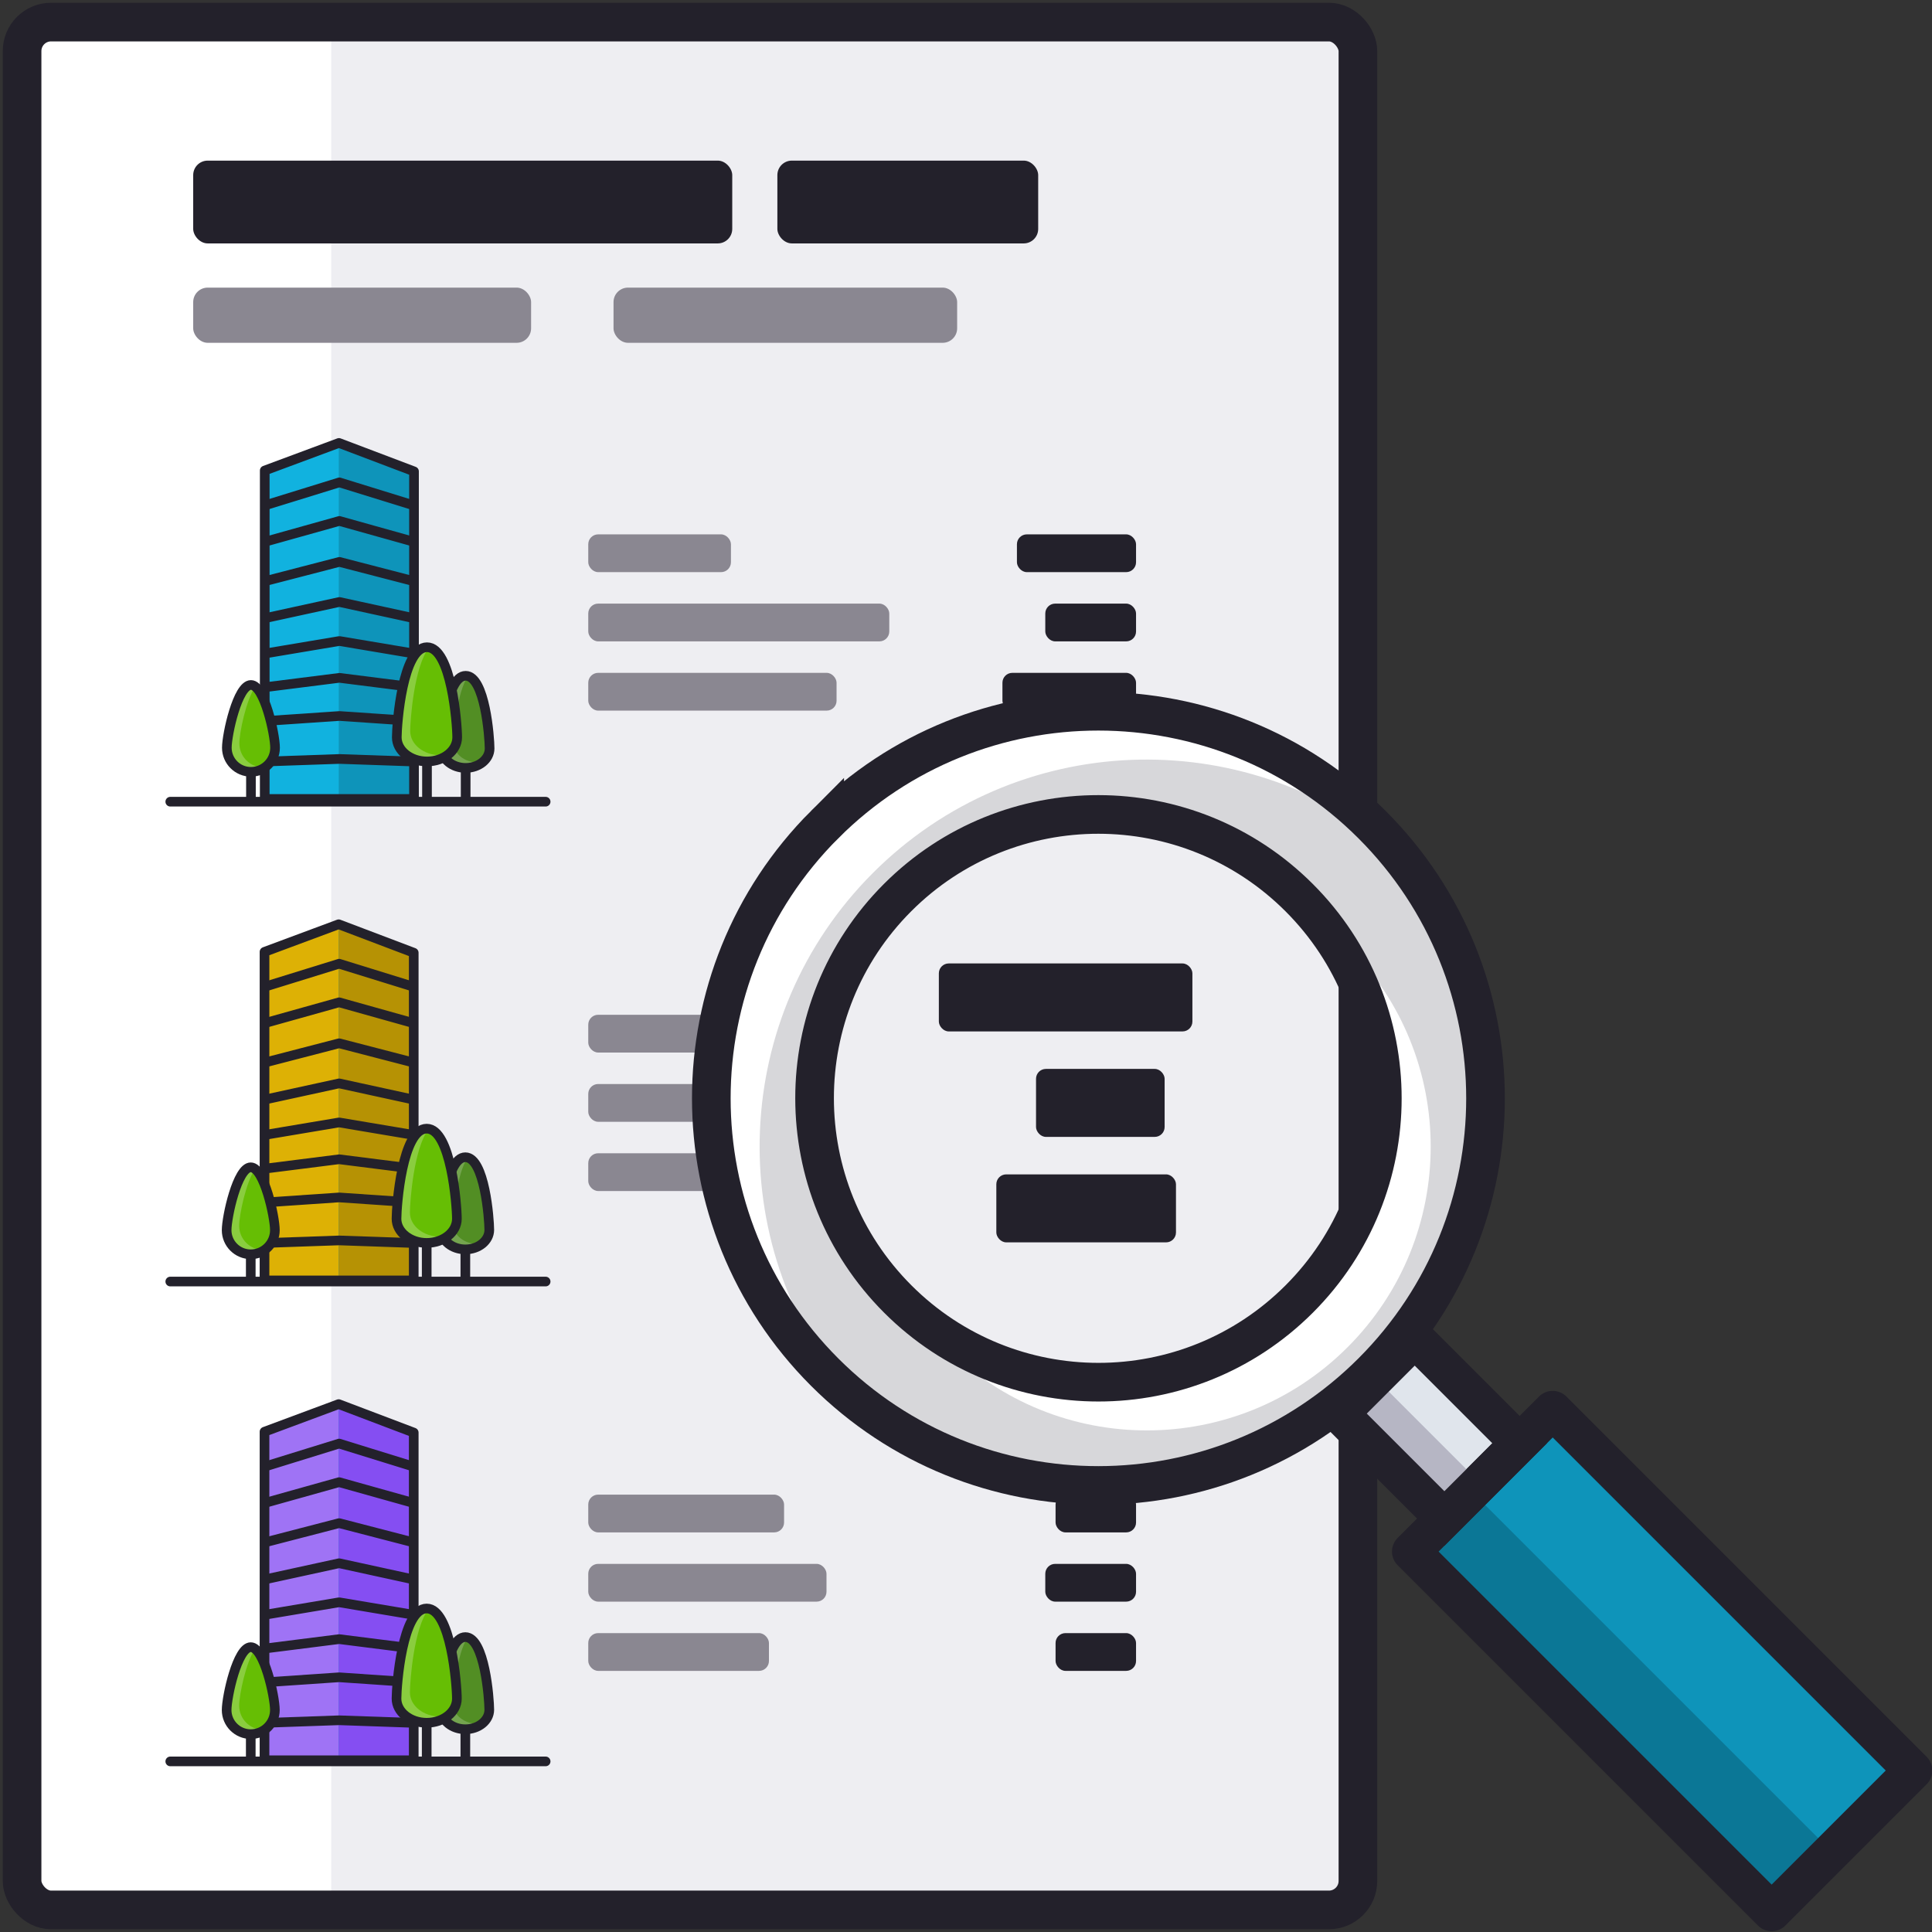 <?xml version="1.0" encoding="UTF-8" standalone="no"?>
<svg xmlns:dc="http://purl.org/dc/elements/1.1/" xmlns:cc="http://creativecommons.org/ns#" xmlns:rdf="http://www.w3.org/1999/02/22-rdf-syntax-ns#" xmlns:svg="http://www.w3.org/2000/svg" xmlns="http://www.w3.org/2000/svg" xmlns:sodipodi="http://sodipodi.sourceforge.net/DTD/sodipodi-0.dtd" xmlns:inkscape="http://www.inkscape.org/namespaces/inkscape" width="400" height="400" id="svg22172" version="1.1">
  <rect width="100%" height="100%" fill="#333333" stroke="none"/>
  <defs id="defs22174"></defs>
  <g id="layer1" transform="translate(0,-652.362)">
    <rect style="fill:#eeeef2;fill-opacity:1;stroke:none" id="rect4782-6-8-5" width="276.571" height="390.857" x="4.571" y="656.934" rx="6" ry="6"></rect>
    <path style="fill:#ffffff;fill-opacity:1;stroke:none" d="m 11.428,656.933 c -3.799,0 -6.857,3.058 -6.857,6.857 l 0,377.143 c 0,3.799 3.058,6.857 6.857,6.857 l 57.143,0 0,-390.857 -57.143,0 z" id="path4852-6-96-6"></path>
    <rect ry="6" rx="6" y="656.934" x="4.571" height="390.857" width="276.571" id="rect4850-5-1" style="fill:none;stroke:#23212b;stroke-width:8;stroke-linecap:round;stroke-linejoin:round;stroke-miterlimit:4;stroke-opacity:1;stroke-dasharray:none"></rect>
    <path style="fill:none;stroke:#23212b;stroke-width:2;stroke-linecap:round;stroke-linejoin:round;stroke-miterlimit:4;stroke-opacity:1;stroke-dasharray:none" d="m 35.255,818.343 77.714,0" id="path7263-8"></path>
    <g id="g11382-8" transform="matrix(1.064,0,0,1.063,-54.37,8.549)">
      <path id="path13438-3-2" d="m 102.614,697.298 14.439,-5.373 14.607,5.541 0,63.802 -29.047,0 z" style="fill:#0e94ba;fill-opacity:1;stroke:none"></path>
      <path id="rect13440-1-5" d="m 117.051,691.925 -14.435,5.371 0,63.972 14.435,0 0,-69.343 z" style="fill:#11b2df;fill-opacity:1;stroke:none"></path>
      <path id="rect13445-7-9" d="m 117.051,691.925 0,69.343 14.609,0 0,-63.803 -14.609,-5.54 z" style="fill:#0e94ba;fill-opacity:1;stroke:none"></path>
      <path style="fill:none;stroke:#23212b;stroke-width:1.881;stroke-linecap:round;stroke-linejoin:round;stroke-miterlimit:4;stroke-opacity:1;stroke-dasharray:none" d="m 102.614,697.298 14.439,-5.373 14.607,5.541 0,63.802 -29.047,0 z" id="path7267-8-0-0"></path>
      <path style="fill:none;stroke:#23212b;stroke-width:1.881;stroke-linecap:round;stroke-linejoin:round;stroke-miterlimit:4;stroke-opacity:1;stroke-dasharray:none" d="m 102.901,718.789 14.235,-3.694 14.235,3.694" id="path7287-8-9-3"></path>
      <path id="path7289-0-0-5" d="m 102.901,726.009 14.235,-3.106 14.235,3.106" style="fill:none;stroke:#23212b;stroke-width:1.881;stroke-linecap:round;stroke-linejoin:round;stroke-miterlimit:4;stroke-opacity:1;stroke-dasharray:none"></path>
      <path style="fill:none;stroke:#23212b;stroke-width:1.881;stroke-linecap:round;stroke-linejoin:round;stroke-miterlimit:4;stroke-opacity:1;stroke-dasharray:none" d="m 102.901,732.9 14.235,-2.394 14.235,2.394" id="path7291-9-6-4"></path>
      <path id="path7293-8-5-8" d="m 102.901,739.479 14.235,-1.8 14.235,1.8" style="fill:none;stroke:#23212b;stroke-width:1.881;stroke-linecap:round;stroke-linejoin:round;stroke-miterlimit:4;stroke-opacity:1;stroke-dasharray:none"></path>
      <path style="fill:none;stroke:#23212b;stroke-width:1.881;stroke-linecap:round;stroke-linejoin:round;stroke-miterlimit:4;stroke-opacity:1;stroke-dasharray:none" d="m 102.901,746.078 14.235,-0.969 14.235,0.969" id="path7295-9-2-9"></path>
      <path id="path7309-2-1-6" d="m 102.901,711.108 14.235,-3.988 14.235,3.988" style="fill:none;stroke:#23212b;stroke-width:1.881;stroke-linecap:round;stroke-linejoin:round;stroke-miterlimit:4;stroke-opacity:1;stroke-dasharray:none"></path>
      <path style="fill:none;stroke:#23212b;stroke-width:1.881;stroke-linecap:round;stroke-linejoin:round;stroke-miterlimit:4;stroke-opacity:1;stroke-dasharray:none" d="m 102.901,704.014 14.235,-4.407 14.235,4.407" id="path7311-6-7-7"></path>
      <path id="path7359-9-0-6" d="m 102.901,753.973 14.235,-0.494 14.235,0.494" style="fill:none;stroke:#23212b;stroke-width:1.881;stroke-linecap:round;stroke-linejoin:round;stroke-miterlimit:4;stroke-opacity:1;stroke-dasharray:none"></path>
      <path id="path7366-8-5-6" d="m 146.369,751.432 c 0,2.094 -2.086,3.791 -4.659,3.791 -2.573,0 -4.659,-1.697 -4.659,-3.791 0,-2.094 0.888,-14.15 4.659,-14.15 3.771,0 4.659,12.056 4.659,14.15 z" style="fill:#528e24;fill-opacity:1;stroke:none"></path>
      <path id="path13467-0-6" d="m 141.709,737.285 c -3.771,0 -4.66,12.055 -4.66,14.149 0,2.094 2.087,3.786 4.66,3.786 1.321,0 2.513,-0.446 3.361,-1.165 -0.332,0.061 -0.676,0.093 -1.031,0.093 -2.573,0 -4.66,-1.692 -4.66,-3.786 0,-1.698 0.587,-9.95 2.819,-13.008 -0.157,-0.046 -0.321,-0.07 -0.489,-0.07 z" style="fill:#ffffff;fill-opacity:0.196;stroke:none"></path>
      <path id="path13384-0-2" d="m 141.709,755.5 0,5.581" style="fill:#ffffff;fill-opacity:1;stroke:#23212b;stroke-width:1.881;stroke-linecap:round;stroke-linejoin:round;stroke-miterlimit:4;stroke-opacity:1;stroke-dasharray:none"></path>
      <path style="fill:none;stroke:#23212b;stroke-width:1.881;stroke-linecap:round;stroke-linejoin:round;stroke-miterlimit:4;stroke-opacity:1" d="m 146.369,751.432 c 0,2.094 -2.086,3.791 -4.659,3.791 -2.573,0 -4.659,-1.697 -4.659,-3.791 0,-2.094 0.888,-14.15 4.659,-14.15 3.771,0 4.659,12.056 4.659,14.15 z" id="path13399-8-6"></path>
      <path style="fill:#66be04;fill-opacity:1;stroke:none" d="m 140.063,749.263 c 0,2.596 -2.631,4.701 -5.877,4.701 -3.246,0 -5.877,-2.105 -5.877,-4.701 0,-2.596 1.12,-17.546 5.877,-17.546 4.757,0 5.877,14.949 5.877,17.546 z" id="path7364-8-5-3"></path>
      <path style="fill:#ffffff;fill-opacity:1;stroke:#23212b;stroke-width:1.881;stroke-linecap:round;stroke-linejoin:round;stroke-miterlimit:4;stroke-opacity:1;stroke-dasharray:none" d="m 134.186,754.572 0,6.413" id="path13382-3-7"></path>
      <path id="path13462-7-6" d="m 134.188,731.716 c -4.757,0 -5.878,14.949 -5.878,17.545 0,2.596 2.632,4.701 5.878,4.701 1.623,0 3.09,-0.524 4.153,-1.375 -0.492,0.107 -1.009,0.163 -1.544,0.163 -3.245,0 -5.878,-2.104 -5.878,-4.701 0,-2.138 0.759,-12.646 3.682,-16.293 -0.136,-0.026 -0.271,-0.041 -0.414,-0.041 z" style="fill:#ffffff;fill-opacity:0.235;stroke:none"></path>
      <path id="path13401-0-1" d="m 140.063,749.263 c 0,2.596 -2.631,4.701 -5.877,4.701 -3.246,0 -5.877,-2.105 -5.877,-4.701 0,-2.596 1.12,-17.546 5.877,-17.546 4.757,0 5.877,14.949 5.877,17.546 z" style="fill:none;stroke:#23212b;stroke-width:1.881;stroke-linecap:round;stroke-linejoin:round;stroke-miterlimit:4;stroke-opacity:1"></path>
      <g transform="matrix(0.186,0,0,0.186,94.522,566.063)" id="g10915-2">
        <path style="fill:#66be04;fill-opacity:1;stroke:none" d="m 54.301,995.867 c 0,13.929 -11.292,25.22 -25.22,25.22 -13.929,0 -25.22,-11.292 -25.22,-25.22 0,-13.929 11.292,-65.753 25.22,-65.753 13.929,0 25.22,51.824 25.22,65.753 z" id="path7361-2-5"></path>
        <path style="fill:#ffffff;fill-opacity:1;stroke:#23212b;stroke-width:10.089;stroke-linecap:round;stroke-linejoin:round;stroke-miterlimit:4;stroke-opacity:1;stroke-dasharray:none" d="m 29.08,1021.631 0,25.462" id="path13380-1"></path>
        <path style="fill:#ffffff;fill-opacity:0.235;stroke:none" d="m 29.079,930.112 c -13.929,0 -25.219,51.821 -25.219,65.75 0,13.929 11.29,25.219 25.219,25.219 5.425,0 10.449,-1.71 14.562,-4.625 -0.491,0.029 -0.97,0.031 -1.469,0.031 -13.929,0 -25.219,-11.29 -25.219,-25.219 0,-10.916 6.921,-45.094 16.625,-59.375 -1.46,-1.139 -2.965,-1.781 -4.5,-1.781 z" id="path13455-0"></path>
        <path id="path13386-4" d="m 54.301,995.867 c 0,13.929 -11.292,25.22 -25.22,25.22 -13.929,0 -25.22,-11.292 -25.22,-25.22 0,-13.929 11.292,-65.753 25.22,-65.753 13.929,0 25.22,51.824 25.22,65.753 z" style="fill:none;stroke:#23212b;stroke-width:10.089;stroke-linecap:round;stroke-linejoin:round;stroke-miterlimit:4;stroke-opacity:1"></path>
      </g>
    </g>
    <rect ry="3" rx="3" y="685.616" x="40" height="17.143" width="111.603" id="rect4832-4-2-0-8" style="fill:#23212b;fill-opacity:1;stroke:none"></rect>
    <rect style="fill:#23212b;fill-opacity:1;stroke:none" id="rect4834-9-5-2-7" width="54" height="17.143" x="160.946" y="685.616" rx="3" ry="3"></rect>
    <rect ry="3" rx="3" y="711.909" x="40" height="11.429" width="69.958" id="rect4838-2-1-1-7" style="fill:#8a8791;fill-opacity:1;stroke:none"></rect>
    <rect style="fill:#8a8791;fill-opacity:1;stroke:none" id="rect4840-8-9-7-8" width="71.143" height="11.429" x="127.024" y="711.909" rx="3" ry="3"></rect>
    <g id="g6832">
      <path style="fill:none;stroke:#23212b;stroke-width:2;stroke-linecap:round;stroke-linejoin:round;stroke-miterlimit:4;stroke-opacity:1;stroke-dasharray:none" d="m 35.255,917.691 77.714,0" id="path6075"></path>
      <path style="fill:#0e94ba;fill-opacity:1;stroke:none" d="m 54.765,849.434 15.357,-5.714 15.536,5.892 0,67.85 -30.893,0 z" id="path6079"></path>
      <path style="fill:#ddb105;fill-opacity:1;stroke:none" d="m 70.119,843.72 -15.352,5.712 0,68.03 15.352,0 0,-73.742 z" id="path6081"></path>
      <path style="fill:#b69204;fill-opacity:1;stroke:none" d="m 70.119,843.72 0,73.742 15.538,0 0,-67.851 -15.538,-5.891 z" id="path6083"></path>
      <path id="path6085" d="m 54.765,849.434 15.357,-5.714 15.536,5.892 0,67.85 -30.893,0 z" style="fill:none;stroke:#23212b;stroke-width:2;stroke-linecap:round;stroke-linejoin:round;stroke-miterlimit:4;stroke-opacity:1;stroke-dasharray:none"></path>
      <path id="path6087" d="m 55.071,872.289 15.14,-3.928 15.14,3.928" style="fill:none;stroke:#23212b;stroke-width:2;stroke-linecap:round;stroke-linejoin:round;stroke-miterlimit:4;stroke-opacity:1;stroke-dasharray:none"></path>
      <path style="fill:none;stroke:#23212b;stroke-width:2;stroke-linecap:round;stroke-linejoin:round;stroke-miterlimit:4;stroke-opacity:1;stroke-dasharray:none" d="m 55.071,879.966 15.14,-3.303 15.14,3.303" id="path6089"></path>
      <path id="path6091" d="m 55.071,887.295 15.14,-2.546 15.14,2.546" style="fill:none;stroke:#23212b;stroke-width:2;stroke-linecap:round;stroke-linejoin:round;stroke-miterlimit:4;stroke-opacity:1;stroke-dasharray:none"></path>
      <path style="fill:none;stroke:#23212b;stroke-width:2;stroke-linecap:round;stroke-linejoin:round;stroke-miterlimit:4;stroke-opacity:1;stroke-dasharray:none" d="m 55.071,894.291 15.14,-1.915 15.14,1.915" id="path6093"></path>
      <path id="path6095" d="m 55.071,901.309 15.14,-1.031 15.14,1.031" style="fill:none;stroke:#23212b;stroke-width:2;stroke-linecap:round;stroke-linejoin:round;stroke-miterlimit:4;stroke-opacity:1;stroke-dasharray:none"></path>
      <path style="fill:none;stroke:#23212b;stroke-width:2;stroke-linecap:round;stroke-linejoin:round;stroke-miterlimit:4;stroke-opacity:1;stroke-dasharray:none" d="m 55.071,864.12 15.14,-4.241 15.14,4.241" id="path6097"></path>
      <path id="path6099" d="m 55.071,856.576 15.14,-4.687 15.14,4.687" style="fill:none;stroke:#23212b;stroke-width:2;stroke-linecap:round;stroke-linejoin:round;stroke-miterlimit:4;stroke-opacity:1;stroke-dasharray:none"></path>
      <path style="fill:none;stroke:#23212b;stroke-width:2;stroke-linecap:round;stroke-linejoin:round;stroke-miterlimit:4;stroke-opacity:1;stroke-dasharray:none" d="m 55.071,909.705 15.14,-0.526 15.14,0.526" id="path6101"></path>
      <path style="fill:#528e24;fill-opacity:1;stroke:none" d="m 101.3,907.003 c 0,2.227 -2.219,4.032 -4.955,4.032 -2.737,0 -4.955,-1.805 -4.955,-4.032 0,-2.227 0.944,-15.047 4.955,-15.047 4.011,0 4.955,12.821 4.955,15.047 z" id="path6103"></path>
      <path style="fill:#ffffff;fill-opacity:0.196;stroke:none" d="m 96.344,891.958 c -4.011,0 -4.956,12.82 -4.956,15.047 0,2.227 2.22,4.027 4.956,4.027 1.405,0 2.673,-0.475 3.575,-1.239 -0.353,0.065 -0.719,0.099 -1.097,0.099 -2.737,0 -4.956,-1.8 -4.956,-4.027 0,-1.806 0.624,-10.581 2.999,-13.833 -0.167,-0.049 -0.341,-0.074 -0.52,-0.074 z" id="path6105"></path>
      <path style="fill:#ffffff;fill-opacity:1;stroke:#23212b;stroke-width:2;stroke-linecap:round;stroke-linejoin:round;stroke-miterlimit:4;stroke-opacity:1;stroke-dasharray:none" d="m 96.345,911.329 0,5.935" id="path6107"></path>
      <path id="path6109" d="m 101.3,907.003 c 0,2.227 -2.219,4.032 -4.955,4.032 -2.737,0 -4.955,-1.805 -4.955,-4.032 0,-2.227 0.944,-15.047 4.955,-15.047 4.011,0 4.955,12.821 4.955,15.047 z" style="fill:none;stroke:#23212b;stroke-width:2;stroke-linecap:round;stroke-linejoin:round;stroke-miterlimit:4;stroke-opacity:1"></path>
      <path id="path6111" d="m 94.594,904.696 c 0,2.761 -2.798,4.999 -6.25,4.999 -3.452,0 -6.25,-2.238 -6.25,-4.999 0,-2.761 1.191,-18.659 6.25,-18.659 5.059,0 6.25,15.898 6.25,18.659 z" style="fill:#66be04;fill-opacity:1;stroke:none"></path>
      <path id="path6113" d="m 88.344,910.341 0,6.82" style="fill:#ffffff;fill-opacity:1;stroke:#23212b;stroke-width:2;stroke-linecap:round;stroke-linejoin:round;stroke-miterlimit:4;stroke-opacity:1;stroke-dasharray:none"></path>
      <path style="fill:#ffffff;fill-opacity:0.235;stroke:none" d="m 88.346,886.036 c -5.059,0 -6.251,15.897 -6.251,18.659 0,2.761 2.799,4.999 6.251,4.999 1.726,0 3.286,-0.557 4.417,-1.462 -0.524,0.114 -1.073,0.173 -1.642,0.173 -3.452,0 -6.251,-2.238 -6.251,-4.999 0,-2.273 0.807,-13.448 3.915,-17.327 -0.145,-0.028 -0.288,-0.043 -0.44,-0.043 z" id="path6115"></path>
      <path style="fill:none;stroke:#23212b;stroke-width:2;stroke-linecap:round;stroke-linejoin:round;stroke-miterlimit:4;stroke-opacity:1" d="m 94.594,904.696 c 0,2.761 -2.798,4.999 -6.25,4.999 -3.452,0 -6.25,-2.238 -6.25,-4.999 0,-2.761 1.191,-18.659 6.25,-18.659 5.059,0 6.25,15.898 6.25,18.659 z" id="path6117"></path>
      <g id="g6119" transform="matrix(0.198,0,0,0.198,46.159,709.873)">
        <path id="path6121" d="m 54.301,995.867 c 0,13.929 -11.292,25.22 -25.22,25.22 -13.929,0 -25.22,-11.292 -25.22,-25.22 0,-13.929 11.292,-65.753 25.22,-65.753 13.929,0 25.22,51.824 25.22,65.753 z" style="fill:#66be04;fill-opacity:1;stroke:none"></path>
        <path id="path6123" d="m 29.08,1021.631 0,25.462" style="fill:#ffffff;fill-opacity:1;stroke:#23212b;stroke-width:10.089;stroke-linecap:round;stroke-linejoin:round;stroke-miterlimit:4;stroke-opacity:1;stroke-dasharray:none"></path>
        <path id="path6125" d="m 29.079,930.112 c -13.929,0 -25.219,51.821 -25.219,65.75 0,13.929 11.29,25.219 25.219,25.219 5.425,0 10.449,-1.71 14.562,-4.625 -0.491,0.029 -0.97,0.031 -1.469,0.031 -13.929,0 -25.219,-11.29 -25.219,-25.219 0,-10.916 6.921,-45.094 16.625,-59.375 -1.46,-1.139 -2.965,-1.781 -4.5,-1.781 z" style="fill:#ffffff;fill-opacity:0.235;stroke:none"></path>
        <path style="fill:none;stroke:#23212b;stroke-width:10.089;stroke-linecap:round;stroke-linejoin:round;stroke-miterlimit:4;stroke-opacity:1" d="m 54.301,995.867 c 0,13.929 -11.292,25.22 -25.22,25.22 -13.929,0 -25.22,-11.292 -25.22,-25.22 0,-13.929 11.292,-65.753 25.22,-65.753 13.929,0 25.22,51.824 25.22,65.753 z" id="path6127"></path>
      </g>
    </g>
    <g id="g6804">
      <path id="path6157" d="m 35.255,1017.04 77.714,0" style="fill:none;stroke:#23212b;stroke-width:2;stroke-linecap:round;stroke-linejoin:round;stroke-miterlimit:4;stroke-opacity:1;stroke-dasharray:none"></path>
      <path id="path6161" d="m 54.765,948.782 15.357,-5.714 15.536,5.892 0,67.85 -30.893,0 z" style="fill:#0e94ba;fill-opacity:1;stroke:none"></path>
      <path id="path6163" d="M 70.119,943.068 54.767,948.78 l 0,68.03 15.352,0 0,-73.742 z" style="fill:#9f73f5;fill-opacity:1;stroke:none"></path>
      <path id="path6165" d="m 70.119,943.068 0,73.742 15.538,0 0,-67.851 -15.538,-5.891 z" style="fill:#854ef2;fill-opacity:1;stroke:none"></path>
      <path style="fill:none;stroke:#23212b;stroke-width:2;stroke-linecap:round;stroke-linejoin:round;stroke-miterlimit:4;stroke-opacity:1;stroke-dasharray:none" d="m 54.765,948.782 15.357,-5.714 15.536,5.892 0,67.85 -30.893,0 z" id="path6167"></path>
      <path style="fill:none;stroke:#23212b;stroke-width:2;stroke-linecap:round;stroke-linejoin:round;stroke-miterlimit:4;stroke-opacity:1;stroke-dasharray:none" d="m 55.071,971.637 15.14,-3.928 15.14,3.928" id="path6169"></path>
      <path id="path6171" d="m 55.071,979.315 15.14,-3.303 15.14,3.303" style="fill:none;stroke:#23212b;stroke-width:2;stroke-linecap:round;stroke-linejoin:round;stroke-miterlimit:4;stroke-opacity:1;stroke-dasharray:none"></path>
      <path style="fill:none;stroke:#23212b;stroke-width:2;stroke-linecap:round;stroke-linejoin:round;stroke-miterlimit:4;stroke-opacity:1;stroke-dasharray:none" d="m 55.071,986.643 15.14,-2.546 15.14,2.546" id="path6173"></path>
      <path id="path6175" d="m 55.071,993.64 15.14,-1.915 15.14,1.915" style="fill:none;stroke:#23212b;stroke-width:2;stroke-linecap:round;stroke-linejoin:round;stroke-miterlimit:4;stroke-opacity:1;stroke-dasharray:none"></path>
      <path style="fill:none;stroke:#23212b;stroke-width:2;stroke-linecap:round;stroke-linejoin:round;stroke-miterlimit:4;stroke-opacity:1;stroke-dasharray:none" d="m 55.071,1000.658 15.14,-1.031 15.14,1.031" id="path6177"></path>
      <path id="path6179" d="m 55.071,963.468 15.14,-4.241 15.14,4.241" style="fill:none;stroke:#23212b;stroke-width:2;stroke-linecap:round;stroke-linejoin:round;stroke-miterlimit:4;stroke-opacity:1;stroke-dasharray:none"></path>
      <path style="fill:none;stroke:#23212b;stroke-width:2;stroke-linecap:round;stroke-linejoin:round;stroke-miterlimit:4;stroke-opacity:1;stroke-dasharray:none" d="m 55.071,955.925 15.14,-4.687 15.14,4.687" id="path6181"></path>
      <path id="path6183" d="m 55.071,1009.054 15.14,-0.526 15.14,0.526" style="fill:none;stroke:#23212b;stroke-width:2;stroke-linecap:round;stroke-linejoin:round;stroke-miterlimit:4;stroke-opacity:1;stroke-dasharray:none"></path>
      <path id="path6185" d="m 101.3,1006.351 c 0,2.227 -2.219,4.032 -4.955,4.032 -2.737,0 -4.955,-1.805 -4.955,-4.032 0,-2.227 0.944,-15.047 4.955,-15.047 4.011,0 4.955,12.821 4.955,15.047 z" style="fill:#528e24;fill-opacity:1;stroke:none"></path>
      <path id="path6187" d="m 96.344,991.307 c -4.011,0 -4.956,12.82 -4.956,15.047 0,2.227 2.22,4.027 4.956,4.027 1.405,0 2.673,-0.475 3.575,-1.239 -0.353,0.065 -0.719,0.099 -1.097,0.099 -2.737,0 -4.956,-1.8 -4.956,-4.027 0,-1.806 0.624,-10.581 2.999,-13.833 -0.167,-0.049 -0.341,-0.074 -0.52,-0.074 z" style="fill:#ffffff;fill-opacity:0.196;stroke:none"></path>
      <path id="path6189" d="m 96.345,1010.677 0,5.935" style="fill:#ffffff;fill-opacity:1;stroke:#23212b;stroke-width:2;stroke-linecap:round;stroke-linejoin:round;stroke-miterlimit:4;stroke-opacity:1;stroke-dasharray:none"></path>
      <path style="fill:none;stroke:#23212b;stroke-width:2;stroke-linecap:round;stroke-linejoin:round;stroke-miterlimit:4;stroke-opacity:1" d="m 101.3,1006.351 c 0,2.227 -2.219,4.032 -4.955,4.032 -2.737,0 -4.955,-1.805 -4.955,-4.032 0,-2.227 0.944,-15.047 4.955,-15.047 4.011,0 4.955,12.821 4.955,15.047 z" id="path6191"></path>
      <path style="fill:#66be04;fill-opacity:1;stroke:none" d="m 94.594,1004.044 c 0,2.761 -2.798,4.999 -6.25,4.999 -3.452,0 -6.25,-2.238 -6.25,-4.999 0,-2.761 1.191,-18.659 6.25,-18.659 5.059,0 6.25,15.898 6.25,18.659 z" id="path6193"></path>
      <path style="fill:#ffffff;fill-opacity:1;stroke:#23212b;stroke-width:2;stroke-linecap:round;stroke-linejoin:round;stroke-miterlimit:4;stroke-opacity:1;stroke-dasharray:none" d="m 88.344,1009.69 0,6.82" id="path6195"></path>
      <path id="path6197" d="m 88.346,985.385 c -5.059,0 -6.251,15.897 -6.251,18.659 0,2.761 2.799,4.999 6.251,4.999 1.726,0 3.286,-0.557 4.417,-1.462 -0.524,0.114 -1.073,0.173 -1.642,0.173 -3.452,0 -6.251,-2.238 -6.251,-4.999 0,-2.273 0.807,-13.448 3.915,-17.327 -0.145,-0.028 -0.288,-0.043 -0.44,-0.043 z" style="fill:#ffffff;fill-opacity:0.235;stroke:none"></path>
      <path id="path6199" d="m 94.594,1004.044 c 0,2.761 -2.798,4.999 -6.25,4.999 -3.452,0 -6.25,-2.238 -6.25,-4.999 0,-2.761 1.191,-18.659 6.25,-18.659 5.059,0 6.25,15.898 6.25,18.659 z" style="fill:none;stroke:#23212b;stroke-width:2;stroke-linecap:round;stroke-linejoin:round;stroke-miterlimit:4;stroke-opacity:1"></path>
      <g transform="matrix(0.198,0,0,0.198,46.159,809.222)" id="g6201">
        <path style="fill:#66be04;fill-opacity:1;stroke:none" d="m 54.301,995.867 c 0,13.929 -11.292,25.22 -25.22,25.22 -13.929,0 -25.22,-11.292 -25.22,-25.22 0,-13.929 11.292,-65.753 25.22,-65.753 13.929,0 25.22,51.824 25.22,65.753 z" id="path6203"></path>
        <path style="fill:#ffffff;fill-opacity:1;stroke:#23212b;stroke-width:10.089;stroke-linecap:round;stroke-linejoin:round;stroke-miterlimit:4;stroke-opacity:1;stroke-dasharray:none" d="m 29.08,1021.631 0,25.462" id="path6205"></path>
        <path style="fill:#ffffff;fill-opacity:0.235;stroke:none" d="m 29.079,930.112 c -13.929,0 -25.219,51.821 -25.219,65.75 0,13.929 11.29,25.219 25.219,25.219 5.425,0 10.449,-1.71 14.562,-4.625 -0.491,0.029 -0.97,0.031 -1.469,0.031 -13.929,0 -25.219,-11.29 -25.219,-25.219 0,-10.916 6.921,-45.094 16.625,-59.375 -1.46,-1.139 -2.965,-1.781 -4.5,-1.781 z" id="path6207"></path>
        <path id="path6209" d="m 54.301,995.867 c 0,13.929 -11.292,25.22 -25.22,25.22 -13.929,0 -25.22,-11.292 -25.22,-25.22 0,-13.929 11.292,-65.753 25.22,-65.753 13.929,0 25.22,51.824 25.22,65.753 z" style="fill:none;stroke:#23212b;stroke-width:10.089;stroke-linecap:round;stroke-linejoin:round;stroke-miterlimit:4;stroke-opacity:1"></path>
      </g>
    </g>
    <g id="g6796" transform="translate(0,-6.808)">
      <rect style="fill:#8a8791;fill-opacity:1;stroke:none" id="rect7512-1-0-8" width="40.541" height="7.819" x="121.793" y="968.617" rx="2.047" ry="2.047"></rect>
      <rect ry="2.047" rx="2.047" y="968.617" x="218.544" height="7.819" width="16.663" id="rect7514-5-7-2" style="fill:#23212b;fill-opacity:1;stroke:none"></rect>
      <rect style="fill:#8a8791;fill-opacity:1;stroke:none" id="rect7522-9-2-4" width="49.324" height="7.819" x="121.793" y="982.953" rx="2.047" ry="2.047"></rect>
      <rect ry="2.047" rx="2.047" y="982.953" x="216.415" height="7.819" width="18.792" id="rect7524-1-1-2" style="fill:#23212b;fill-opacity:1;stroke:none"></rect>
      <rect ry="2.047" rx="2.047" y="997.288" x="121.793" height="7.819" width="37.409" id="rect7526-0-9-7" style="fill:#8a8791;fill-opacity:1;stroke:none"></rect>
      <rect style="fill:#23212b;fill-opacity:1;stroke:none" id="rect7528-5-5-2" width="16.663" height="7.819" x="218.544" y="997.288" rx="2.047" ry="2.047"></rect>
    </g>
    <rect style="fill:#8a8791;fill-opacity:1;stroke:none" id="rect6862" width="40.541" height="7.819" x="121.793" y="862.46" rx="2.047" ry="2.047"></rect>
    <rect ry="2.047" rx="2.047" y="851.833" x="194.379" height="14.075" width="52.494" id="rect6864" style="fill:#23212b;fill-opacity:1;stroke:none"></rect>
    <rect style="fill:#8a8791;fill-opacity:1;stroke:none" id="rect6866" width="49.324" height="7.819" x="121.793" y="876.796" rx="2.047" ry="2.047"></rect>
    <rect ry="2.047" rx="2.047" y="873.668" x="214.498" height="14.075" width="26.626" id="rect6868" style="fill:#23212b;fill-opacity:1;stroke:none"></rect>
    <rect ry="2.047" rx="2.047" y="891.132" x="121.793" height="7.819" width="37.409" id="rect6870" style="fill:#8a8791;fill-opacity:1;stroke:none"></rect>
    <rect style="fill:#23212b;fill-opacity:1;stroke:none" id="rect6872" width="37.194" height="14.075" x="206.279" y="895.504" rx="2.047" ry="2.047"></rect>
    <g id="g20952-6" transform="translate(903.99,4.968)">
      <path id="path98099-9-1-97-3-1" d="m -733.247,818.109 c -31.299,31.299 -31.299,82.074 0,113.373 31.299,31.299 82.045,31.27 113.344,-0.029 31.299,-31.299 31.299,-82.016 0,-113.315 -31.299,-31.299 -82.045,-31.328 -113.344,-0.029 z m 15.107,15.107 c 22.953,-22.953 60.178,-22.923 83.131,0.029 22.953,22.953 22.953,60.149 0,83.101 -22.953,22.953 -60.149,22.953 -83.102,0 -22.953,-22.953 -22.982,-60.178 -0.029,-83.131 z" style="color:#000000;fill:#d7d7da;fill-opacity:1;fill-rule:nonzero;stroke:none;stroke-width:30;marker:none;visibility:visible;display:inline;overflow:visible;enable-background:accumulate"></path>
      <rect transform="matrix(0.707,-0.707,0.707,0.707,0,0)" y="221.637" x="-1108.015" height="30.723" width="22.04" id="rect98104-3-0-1-3-4" style="color:#000000;fill:#e0e5ec;fill-opacity:1;fill-rule:nonzero;stroke:none;stroke-width:6;marker:none;visibility:visible;display:inline;overflow:visible;enable-background:accumulate"></rect>
      <rect transform="matrix(0.707,-0.707,0.707,0.707,0,0)" y="252.359" x="-1117.699" height="105.526" width="41.409" id="rect98106-1-6-7-8-7" style="color:#000000;fill:#0e94ba;fill-opacity:1;fill-rule:nonzero;stroke:none;stroke-width:6;marker:none;visibility:visible;display:inline;overflow:visible;enable-background:accumulate"></rect>
      <path id="rect104703-0-4-8-8-5" d="m -611.896,968.796 74.599,74.598 12.594,-12.594 -74.599,-74.598 -12.594,12.594 z" style="color:#000000;fill:#000000;fill-opacity:0.196;stroke:none;stroke-width:6;marker:none;visibility:visible;display:inline;overflow:visible;enable-background:accumulate"></path>
      <rect transform="matrix(0.707,-0.707,0.707,0.707,0,0)" style="color:#000000;fill:none;stroke:#23212b;stroke-width:8;stroke-linejoin:round;stroke-miterlimit:4;stroke-opacity:1;stroke-dasharray:none;marker:none;visibility:visible;display:inline;overflow:visible;enable-background:accumulate" id="rect104701-4-5-88-5-7" width="41.409" height="105.526" x="-1117.699" y="252.359"></rect>
      <path id="path107706-6-2-3-7" d="m -626.787,940.211 21.74,21.74 7.51,-7.51 -21.74,-21.74 -7.51,7.51 z" style="color:#000000;fill:#b6b6c4;fill-opacity:1;stroke:none;stroke-width:6;marker:none;visibility:visible;display:inline;overflow:visible;enable-background:accumulate"></path>
      <rect transform="matrix(0.707,-0.707,0.707,0.707,0,0)" style="color:#000000;fill:none;stroke:#23212b;stroke-width:8;stroke-miterlimit:4;stroke-opacity:1;stroke-dasharray:none;marker:none;visibility:visible;display:inline;overflow:visible;enable-background:accumulate" id="rect107711-5-1-9-2" width="22.04" height="30.723" x="-1108.015" y="221.637"></rect>
      <path id="path20260-5-6-9" d="m -676.589,794.644 c -20.511,-0.007 -41.007,7.819 -56.656,23.469 -31.299,31.299 -31.299,82.076 0,113.375 1.685,1.685 3.427,3.278 5.219,4.781 -26.426,-31.491 -24.833,-78.542 4.781,-108.156 29.614,-29.614 76.636,-31.179 108.125,-4.75 -1.503,-1.791 -3.096,-3.534 -4.781,-5.219 -15.649,-15.649 -36.176,-23.493 -56.688,-23.5 z m 46.281,43.906 c 18.123,23.062 16.572,56.522 -4.688,77.781 -21.259,21.259 -54.75,22.841 -77.812,4.719 1.444,1.837 2.994,3.588 4.688,5.281 22.953,22.953 60.172,22.953 83.125,0 22.953,-22.953 22.953,-60.141 0,-83.094 -1.693,-1.693 -3.475,-3.244 -5.312,-4.688 z" style="color:#000000;fill:#ffffff;fill-opacity:1;fill-rule:nonzero;stroke:none;stroke-width:30;marker:none;visibility:visible;display:inline;overflow:visible;enable-background:accumulate"></path>
      <path style="color:#000000;fill:none;stroke:#23212b;stroke-width:8;stroke-miterlimit:4;stroke-opacity:1;stroke-dasharray:none;marker:none;visibility:visible;display:inline;overflow:visible;enable-background:accumulate" d="m -733.247,818.109 c -31.299,31.299 -31.299,82.074 0,113.373 31.299,31.299 82.045,31.27 113.344,-0.029 31.299,-31.299 31.299,-82.016 0,-113.315 -31.299,-31.299 -82.045,-31.328 -113.344,-0.029 z m 15.107,15.107 c 22.953,-22.953 60.178,-22.923 83.131,0.029 22.953,22.953 22.953,60.149 0,83.101 -22.953,22.953 -60.149,22.953 -83.102,0 -22.953,-22.953 -22.982,-60.178 -0.029,-83.131 z" id="path104688-9-6-0-6-7"></path>
    </g>
    <rect style="fill:#8a8791;fill-opacity:1;stroke:none" id="rect6923" width="29.541" height="7.819" x="121.793" y="762.997" rx="2.047" ry="2.047"></rect>
    <rect ry="2.047" rx="2.047" y="762.997" x="210.544" height="7.819" width="24.663" id="rect6925" style="fill:#23212b;fill-opacity:1;stroke:none"></rect>
    <rect style="fill:#8a8791;fill-opacity:1;stroke:none" id="rect6927" width="62.324" height="7.819" x="121.793" y="777.333" rx="2.047" ry="2.047"></rect>
    <rect ry="2.047" rx="2.047" y="777.333" x="216.415" height="7.819" width="18.792" id="rect6929" style="fill:#23212b;fill-opacity:1;stroke:none"></rect>
    <rect ry="2.047" rx="2.047" y="791.669" x="121.793" height="7.819" width="51.409" id="rect6931" style="fill:#8a8791;fill-opacity:1;stroke:none"></rect>
    <rect style="fill:#23212b;fill-opacity:1;stroke:none" id="rect6933" width="27.663" height="7.819" x="207.544" y="791.669" rx="2.047" ry="2.047"></rect>
  </g>
</svg>
